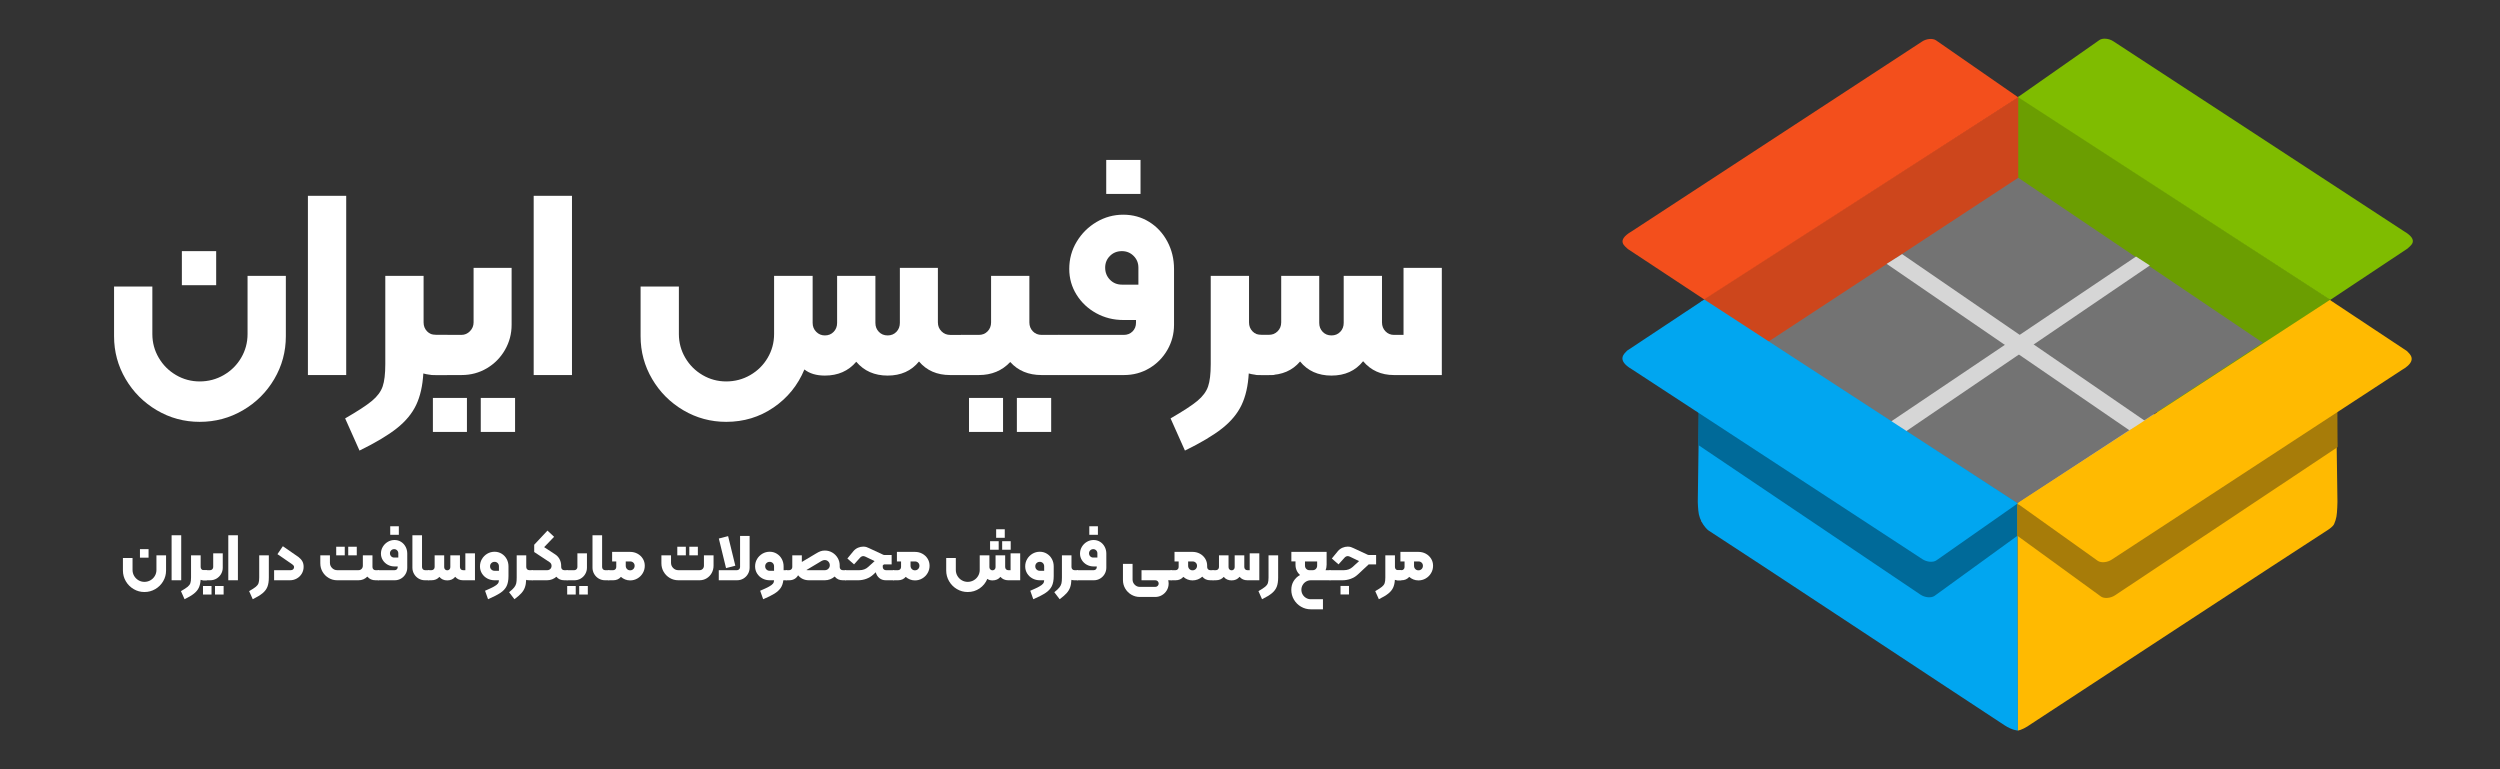 <?xml version="1.0" encoding="UTF-8"?>
<!DOCTYPE svg PUBLIC "-//W3C//DTD SVG 1.1//EN" "http://www.w3.org/Graphics/SVG/1.1/DTD/svg11.dtd">
<!-- Creator: CorelDRAW -->
<svg xmlns="http://www.w3.org/2000/svg" xml:space="preserve" width="1100.67mm" height="338.667mm" version="1.1" style="shape-rendering:geometricPrecision; text-rendering:geometricPrecision; image-rendering:optimizeQuality; fill-rule:evenodd; clip-rule:evenodd"
viewBox="0 0 110066.66 33866.66"
 xmlns:xlink="http://www.w3.org/1999/xlink"
 xmlns:xodm="http://www.corel.com/coreldraw/odm/2003">
 <rect x="0" y="0" width="110066.66" height="33866.66" fill="#333333" stroke="none"/>
 <defs>
  <style type="text/css">
   <![CDATA[
    .fil3 {fill:#006A99}
    .fil2 {fill:#01A6F0}
    .fil4 {fill:#6B9E01}
    .fil9 {fill:#737373}
    .fil5 {fill:#7FBC00}
    .fil8 {fill:#A77C09}
    .fil0 {fill:#ABABAB}
    .fil1 {fill:#CD461C}
    .fil10 {fill:#D6D6D6}
    .fil6 {fill:#F34F1C}
    .fil7 {fill:#FFBA01}
    .fil11 {fill:#FFF;fill-rule:nonzero}
   ]]>
  </style>
 </defs>
 <g id="Layer_x0020_1">
  <g>
   <path class="fil0" d="M82742.01 18303.88l6113.73 -3891.25 6067.69 3894.67 -6102.35 3930.12 -6079.07 -3933.54zm0 0l0 0 0 0z"/>
  </g>
  <path id="Rectangle_1_copy_2" class="fil1" d="M88892.52 4250.53c0,0 -12244.12,7862.86 -13804.9,8865.02 -106.1,68.21 -108.74,368.67 -108.74,368.67l-68.26 9504.36 14001.75 -8572.21 -19.85 -10165.84z" data-name="Rectangle 1 copy 2"/>
  <path id="Rectangle_1_copy" class="fil2" d="M74986.02 13268.35l13843.26 8881.51 13.76 10013.95c0,0 -241.3,-4.5 -594.25,-235.48 -2334.95,-1528.23 -11343.75,-7489.56 -13031.79,-8575.15 -60.06,-38.63 -216.16,-211.14 -299.77,-377.56 -55.79,-106.25 -97.41,-219.79 -123.54,-336.82 -37.04,-193.15 -46.3,-544.25 -46.3,-544.25 0,0 102.39,-7432.15 120.39,-8729.58 1.56,-124.16 118.24,-96.62 118.24,-96.62z" data-name="Rectangle 1 copy"/>
  <path id="Rectangle_3_copy_3" class="fil3" d="M78049.63 15199.52l-3210.45 1066.27c-96.31,110.07 -52.65,2445.54 -71.7,3325.55l9785.35 6589.18c194.47,129.65 470.43,155.05 616.48,55.56l3679.56 -2668.85c0,0 -4.76,-373.59 0,-750.89 1.59,-124.35 0,-207.17 0,-286.01 0,-46.83 4.76,-94.19 0,-143.14 -7.67,-79.64 -7.67,-209.29 0,-214.58 2305.04,-1517.12 -10799.24,-6973.09 -10799.24,-6973.09z" data-name="Rectangle 3 copy 3"/>
  <path id="Rectangle_1_copy_3" class="fil4" d="M88857.06 4251.06l13693.25 8909.61c0,0 129.91,156.82 129.12,258.42 -9.26,1245.61 -19.58,9462.08 -19.58,9462.08l-13802.79 -8468.26 0 -10161.85z" data-name="Rectangle 1 copy 3"/>
  <path id="Rectangle_3_copy_2" class="fil5" d="M102593.17 13203.77l3402.54 -2261.13c96.04,-111.13 561.18,-342.87 -166.16,-767.45l-12783.87 -8355.97c-194.47,-129.65 -470.43,-155.02 -616.48,-55.56l-3585.37 2511.19 13749.34 8928.92z" data-name="Rectangle 3 copy 2"/>
  <path class="fil6" d="M75029.15 13182.2l-3359.41 -2218.06c-96.04,-111.13 -561.71,-352.98 165.63,-777.56l12783.86 -8355.93c194.73,-129.65 470.43,-155.02 616.48,-55.56l3621.09 2511.21 -13827.65 8895.9z"/>
  <path id="Rectangle_1_copy-2" class="fil7" d="M102658 13311.43l-13829.51 8838.43 14.55 10013.95c0,0 164.84,-17.73 442.91,-199.76 2126.99,-1391.97 11490.85,-7532.16 13209.59,-8637.32 54.5,-35.19 219.34,-146.31 269.61,-257.97 45.86,-103.69 79.74,-212.75 100.75,-324.18 37.04,-193.15 44.19,-650.08 44.19,-650.08 0,0 -96.57,-7005.37 -118.53,-8600.92 -2.6,-204.99 -133.56,-182.15 -133.56,-182.15z" data-name="Rectangle 1 copy"/>
  <path id="Rectangle_3_copy_3-2" class="fil8" d="M99620.31 15228.62l3218.39 1108.6c96.04,110.07 58.47,2468.56 77.52,3348.3l-9799.11 6524.1c-194.47,129.65 -470.43,155.05 -616.48,55.56l-3689.34 -2681.81c0,0 4.76,-354.81 0,-732.1 -1.59,-124.35 0,-222.78 0,-301.63 -0.26,-46.83 1.06,-79.9 0,-129.12 -2.38,-83.34 2.12,-219.6 9.79,-218.81 2747.43,259.03 10799.23,-6973.09 10799.23,-6973.09z" data-name="Rectangle 3 copy 3"/>
  <g>
   <path class="fil9" d="M77842.73 15049.76l11014.08 -7223.28 10763.51 7259.27 -10796.85 7080.25 -10980.74 -7116.24zm0 0l0 0 0 0z"/>
  </g>
  <polygon class="fil10" points="83063.75,11616.98 83743.2,11187.85 94471,18554.17 93755.83,18947.61 "/>
  <path id="Rectangle_3_copy" class="fil7" d="M102575.45 13204.9l3397.25 2252.85c96.04,111.13 512.76,397.93 -214.58,822.59l-12784.14 8355.81c-194.47,129.65 -470.43,155.05 -616.21,55.56l-3546.48 -2529.68 13764.16 -8957.13z" data-name="Rectangle 3 copy"/>
  <polygon id="Rectangle_2_copy" class="fil10" points="94649.85,11688.5 94041.84,11295.14 83206.89,18590.15 83878.93,19013.22 " data-name="Rectangle 2 copy"/>
  <path id="Rectangle_3_copy_2-2" class="fil2" d="M75033.11 13185.46l-3397.25 2252.72c-96.04,111.13 -512.76,397.93 214.58,822.59l12784.14 8356.07c194.47,129.65 470.43,154.78 616.21,55.56l3585.37 -2511.43 -13803.05 -8975.51z" data-name="Rectangle 3 copy 2"/>
  <path id="سرفیس_ایران" class="fil11" d="M8006.88 11056.37l1510.31 0 0 1498.6 -1510.31 0 0 -1498.6zm784.42 7516.41c-679.05,0 -1307.37,-169.76 -1884.95,-509.29 -577.59,-339.52 -1036.14,-798.08 -1375.67,-1375.66 -339.53,-577.59 -509.29,-1205.91 -509.29,-1884.96l0 -2189.36 1685.92 0 0 2095.7c0,374.65 93.67,721.98 280.99,1041.99 187.33,320.02 441,573.69 761.01,761.01 320.01,187.32 667.34,280.99 1041.99,280.99 382.46,0 735.64,-93.67 1059.56,-280.99 323.92,-187.32 579.54,-440.99 766.86,-761.01 187.33,-320.01 280.99,-667.34 280.99,-1041.99l0 -2564.01 1685.92 0 0 2657.67c0,679.05 -169.76,1307.37 -509.28,1884.96 -339.53,577.58 -800.04,1036.14 -1381.53,1375.66 -581.48,339.53 -1215.66,509.29 -1902.52,509.29z"/>
  <polygon id="_1" class="fil11" points="13556.38,8621.15 15242.3,8621.15 15242.3,16512.21 13556.38,16512.21 "/>
  <path id="_2" class="fil11" d="M19679.57 14744.33c78.05,0 117.08,39.03 117.08,117.08l0 1533.72c0,78.05 -39.03,117.08 -117.08,117.08l-491.73 0c-202.94,0 -386.36,-23.42 -550.27,-70.25 -31.22,546.37 -136.59,1008.83 -316.11,1387.38 -179.52,378.55 -464.41,721.98 -854.67,1030.29 -390.26,308.3 -936.62,634.17 -1639.09,977.6l-632.22 -1416.65c554.17,-320.01 948.33,-577.58 1182.49,-772.71 234.15,-195.13 390.26,-405.87 468.31,-632.22 78.05,-226.36 117.08,-554.17 117.08,-983.46l0 -3886.99 1685.92 0 0 2048.86c0,156.11 50.73,286.84 152.2,392.22 101.47,105.37 230.26,158.05 386.36,158.05l491.73 0z"/>
  <path id="_3" class="fil11" d="M19047.35 16512.21c-78.05,0 -117.08,-39.03 -117.08,-117.08l0 -1533.72c0,-78.05 39.03,-117.08 117.08,-117.08l1264.44 0c148.3,0 275.14,-54.64 380.51,-163.91 105.37,-109.27 158.05,-238.06 158.05,-386.36l0 -2400.1 1674.22 0 0 2505.47c0,398.07 -97.57,766.87 -292.7,1106.39 -195.13,339.53 -460.5,608.81 -796.13,807.84 -335.62,199.03 -706.37,298.55 -1112.24,298.55l-1276.15 0zm11.71 1006.87l1498.6 0 0 1498.6 -1498.6 0 0 -1498.6zm2107.4 0l1510.31 0 0 1498.6 -1510.31 0 0 -1498.6z"/>
  <polygon id="_4" class="fil11" points="23496.32,8621.15 25182.24,8621.15 25182.24,16512.21 23496.32,16512.21 "/>
  <path id="_5" class="fil11" d="M42334.19 14744.33c78.05,0 117.07,39.03 117.07,117.08l0 1533.72c0,78.05 -39.02,117.08 -117.07,117.08l-503.44 0c-577.58,0 -1034.19,-199.03 -1369.81,-597.1 -335.63,413.68 -796.13,620.52 -1381.52,620.52 -577.59,0 -1038.1,-202.94 -1381.53,-608.81 -343.43,405.87 -803.93,608.81 -1381.52,608.81 -374.65,0 -675.15,-89.76 -901.5,-269.28 -288.79,694.66 -741.49,1252.73 -1358.11,1674.21 -616.61,421.48 -1311.27,632.22 -2083.99,632.22 -679.05,0 -1307.37,-169.76 -1884.95,-509.29 -577.59,-339.52 -1036.14,-798.08 -1375.67,-1375.66 -339.53,-577.59 -509.29,-1205.91 -509.29,-1884.96l0 -2189.36 1685.92 0 0 2095.7c0,374.65 93.67,721.98 280.99,1041.99 187.33,320.02 441,573.69 761.01,761.01 320.01,187.32 667.34,280.99 1041.99,280.99 382.46,0 735.64,-93.67 1059.56,-280.99 323.92,-187.32 579.54,-440.99 766.86,-761.01 187.33,-320.01 280.99,-667.34 280.99,-1041.99l0 -2564.01 1697.63 0 0 2072.28c0,156.1 52.69,286.84 158.06,392.21 105.37,105.37 232.2,158.06 380.5,158.06 156.11,0 284.89,-52.69 386.36,-158.06 101.47,-105.37 152.2,-236.11 152.2,-392.21l0 -2072.28 1685.93 0 0 2072.28c0,156.1 50.73,286.84 152.2,392.21 101.47,105.37 230.25,158.06 386.36,158.06 156.1,0 284.89,-52.69 386.35,-158.06 101.47,-105.37 152.2,-236.11 152.2,-392.21l0 -2423.52 1674.22 0 0 2400.1c0,156.11 52.69,286.84 158.06,392.22 105.37,105.37 232.2,158.05 380.5,158.05l503.44 0z"/>
  <path id="_6" class="fil11" d="M42217.11 14861.41c0,-78.05 39.03,-117.08 117.08,-117.08l761.01 0c156.1,0 284.89,-52.68 386.36,-158.05 101.46,-105.38 152.2,-236.11 152.2,-392.22l0 -2048.86 1685.92 0 0 2048.86c0,156.11 50.74,286.84 152.2,392.22 101.47,105.37 230.26,158.05 386.36,158.05l761.01 0c78.05,0 117.08,39.03 117.08,117.08l0 1533.72c0,78.05 -39.03,117.08 -117.08,117.08l-761.01 0c-577.58,0 -1038.09,-191.23 -1381.52,-573.68 -359.04,382.45 -819.55,573.68 -1381.52,573.68l-761.01 0c-78.05,0 -117.08,-39.03 -117.08,-117.08l0 -1533.72zm444.9 2657.67l1498.6 0 0 1498.6 -1498.6 0 0 -1498.6zm2107.4 0l1510.31 0 0 1498.6 -1510.31 0 0 -1498.6z"/>
  <path id="_7" class="fil11" d="M48703.24 7040.59l1510.31 0 0 1498.6 -1510.31 0 0 -1498.6zm-2083.99 9471.62c-78.05,0 -117.08,-39.03 -117.08,-117.08l0 -1533.72c0,-78.05 39.03,-117.08 117.08,-117.08l2856.71 0c156.1,0 284.89,-50.73 386.35,-152.2 101.47,-101.47 152.2,-230.25 152.2,-386.36l0 -117.08 -561.97 0c-429.29,0 -825.4,-99.51 -1188.34,-298.55 -362.94,-199.03 -651.74,-470.26 -866.38,-813.69 -214.64,-343.43 -321.97,-721.98 -321.97,-1135.66 0,-437.09 109.28,-837.1 327.82,-1200.05 218.55,-362.94 509.29,-651.73 872.24,-866.37 362.94,-214.65 755.15,-321.97 1176.63,-321.97 421.48,0 801.99,105.37 1141.51,316.11 339.53,210.74 606.86,499.53 801.99,866.38 195.13,366.84 292.69,768.81 292.69,1205.9l0 2458.64c0,398.07 -97.56,766.87 -292.69,1106.39 -195.13,339.53 -460.51,608.81 -796.13,807.84 -335.63,199.03 -706.38,298.55 -1112.25,298.55l-2868.41 0zm3500.64 -4729.96c0,-202.93 -70.25,-374.65 -210.75,-515.14 -140.49,-140.49 -312.2,-210.74 -515.14,-210.74 -210.74,0 -386.36,70.25 -526.85,210.74 -140.49,140.49 -210.74,312.21 -210.74,515.14 0,210.75 70.25,388.31 210.74,532.71 140.49,144.4 316.11,216.59 526.85,216.59l725.89 0 0 -749.3z"/>
  <path id="_8" class="fil11" d="M56020.62 14744.33c78.05,0 117.08,39.03 117.08,117.08l0 1533.72c0,78.05 -39.03,117.08 -117.08,117.08l-491.73 0c-202.94,0 -386.36,-23.42 -550.27,-70.25 -31.22,546.37 -136.59,1008.83 -316.11,1387.38 -179.52,378.55 -464.41,721.98 -854.67,1030.29 -390.26,308.3 -936.62,634.17 -1639.09,977.6l-632.22 -1416.65c554.17,-320.01 948.33,-577.58 1182.49,-772.71 234.15,-195.13 390.26,-405.87 468.31,-632.22 78.05,-226.36 117.08,-554.17 117.08,-983.46l0 -3886.99 1685.92 0 0 2048.86c0,156.11 50.73,286.84 152.2,392.22 101.47,105.37 230.26,158.05 386.36,158.05l491.73 0z"/>
  <path id="_9" class="fil11" d="M63478.49 11793.96l0 4718.25 -2107.4 0c-561.98,0 -1014.68,-202.94 -1358.11,-608.81 -335.62,421.49 -800.03,632.23 -1393.23,632.23 -585.39,0 -1045.9,-206.84 -1381.52,-620.52 -335.62,398.07 -796.13,597.1 -1381.52,597.1l-491.73 0c-78.05,0 -117.08,-39.03 -117.08,-117.08l0 -1533.72c0,-78.05 39.03,-117.08 117.08,-117.08l491.73 0c156.1,0 286.84,-52.68 392.21,-158.05 105.37,-105.38 158.06,-236.11 158.06,-392.22l0 -2048.86 1674.21 0 0 2072.28c0,156.1 50.74,286.84 152.2,392.21 101.47,105.37 230.26,158.06 386.36,158.06 156.11,0 284.89,-52.69 386.36,-158.06 101.47,-105.37 152.2,-236.11 152.2,-392.21l0 -2072.28 1685.93 0 0 2048.86c0,156.11 50.73,286.84 152.2,392.22 101.46,105.37 226.35,158.05 374.65,158.05l421.48 0 0 -2950.37 1685.92 0z"/>
  <path id="مرجع_رسمی_فروش_محصولات_مایکروسافت_در_ایران" class="fil11" d="M6161.5 24177.19l379.25 0 0 376.31 -379.25 0 0 -376.31zm196.97 1887.43c-170.51,0 -328.29,-42.63 -473.33,-127.89 -145.03,-85.26 -260.18,-200.41 -345.44,-345.44 -85.25,-145.04 -127.88,-302.81 -127.88,-473.33l0 -549.76 423.34 0 0 526.24c0,94.08 23.52,181.3 70.56,261.66 47.04,80.35 110.74,144.05 191.1,191.09 80.36,47.04 167.57,70.56 261.65,70.56 96.04,0 184.73,-23.52 266.06,-70.56 81.34,-47.04 145.53,-110.74 192.57,-191.09 47.04,-80.36 70.56,-167.58 70.56,-261.66l0 -643.84 423.34 0 0 667.36c0,170.52 -42.62,328.29 -127.88,473.33 -85.26,145.03 -200.9,260.18 -346.91,345.44 -146.02,85.26 -305.26,127.89 -477.74,127.89z"/>
  <polygon id="_1_0" class="fil11" points="7555.02,23565.68 7978.36,23565.68 7978.36,25547.19 7555.02,25547.19 "/>
  <path id="_2_1" class="fil11" d="M9092.59 25103.26c19.6,0 29.4,9.8 29.4,29.4l0 385.13c0,19.6 -9.8,29.4 -29.4,29.4l-123.47 0c-50.96,0 -97.02,-5.88 -138.18,-17.64 -7.84,137.2 -34.3,253.32 -79.38,348.38 -45.08,95.06 -116.61,181.3 -214.61,258.71 -98,77.42 -235.2,159.25 -411.59,245.49l-158.76 -355.73c139.16,-80.36 238.14,-145.04 296.94,-194.04 58.79,-49 97.99,-101.91 117.59,-158.75 19.6,-56.84 29.4,-139.16 29.4,-246.96l0 -976.05 423.35 0 0 514.49c0,39.19 12.74,72.02 38.22,98.48 25.48,26.46 57.82,39.69 97.02,39.69l123.47 0z"/>
  <path id="_3_2" class="fil11" d="M8933.84 25547.19c-19.6,0 -29.4,-9.8 -29.4,-29.4l0 -385.13c0,-19.6 9.8,-29.4 29.4,-29.4l317.51 0c37.24,0 69.09,-13.72 95.55,-41.16 26.46,-27.44 39.69,-59.78 39.69,-97.01l0 -602.69 420.41 0 0 629.15c0,99.95 -24.5,192.56 -73.5,277.82 -49,85.26 -115.64,152.87 -199.92,202.85 -84.27,49.98 -177.37,74.97 -279.29,74.97l-320.45 0zm2.94 252.83l376.31 0 0 376.31 -376.31 0 0 -376.31zm529.19 0l379.25 0 0 376.31 -379.25 0 0 -376.31z"/>
  <polygon id="_4_3" class="fil11" points="10051.01,23565.68 10474.35,23565.68 10474.35,25547.19 10051.01,25547.19 "/>
  <path id="_5_4" class="fil11" d="M10968.26 26026.4c139.16,-80.36 238.14,-145.04 296.94,-194.04 58.79,-49 97.99,-101.91 117.59,-158.75 19.6,-56.84 29.4,-139.16 29.4,-246.96l0 -976.05 423.35 0 0 976.05c0,164.64 -20.58,299.88 -61.74,405.71 -41.16,105.84 -111.72,200.41 -211.67,283.7 -99.96,83.3 -245,171.99 -435.11,266.07l-158.76 -355.73z"/>
  <path id="_6_5" class="fil11" d="M12802.78 25103.26c43.12,0 77.9,-12.74 104.36,-38.22 26.46,-25.48 39.69,-57.82 39.69,-97.01 0,-27.44 -8.33,-51.45 -24.99,-72.03 -16.66,-20.58 -46.55,-45.57 -89.66,-74.97l-617.39 -423.35 238.14 -349.85 687.94 476.27c74.48,56.84 130.82,119.06 169.04,186.68 38.22,67.62 57.33,149.45 57.33,245.49 0,109.75 -26.95,209.71 -80.85,299.87 -53.9,90.16 -126.9,161.2 -219.02,213.14 -92.12,51.94 -192.08,77.91 -299.87,77.91l-699.7 0 0 -443.93 734.98 0z"/>
  <path id="_7_6" class="fil11" d="M14801.93 24071.35l376.31 0 0 379.25 -376.31 0 0 -379.25zm529.18 0l376.31 0 0 379.25 -376.31 0 0 -379.25zm-805.54 379.25l0 329.27c0,88.2 31.36,164.15 94.08,227.84 62.72,63.7 138.18,95.55 226.38,95.55l934.89 0c56.84,0 103.39,-19.11 139.65,-57.33 36.26,-38.22 54.39,-85.74 54.39,-142.58l0 -452.75 423.34 0 0 514.49c0,39.19 12.74,72.02 38.22,98.48 25.48,26.46 57.82,39.69 97.02,39.69l123.48 0c19.6,0 29.4,9.8 29.4,29.4l0 385.13c0,19.6 -9.8,29.4 -29.4,29.4l-123.48 0c-150.92,0 -271.45,-53.9 -361.61,-161.7 -103.88,107.8 -234.21,161.7 -391.01,161.7l-934.89 0c-135.24,0 -259.7,-33.32 -373.37,-99.96 -113.68,-66.64 -203.84,-156.79 -270.48,-270.47 -66.63,-113.68 -99.95,-238.13 -99.95,-373.37l0 -352.79 423.34 0z"/>
  <path id="_8_7" class="fil11" d="M17180.33 23168.79l379.25 0 0 376.31 -379.25 0 0 -376.31zm-523.31 2378.4c-19.6,0 -29.4,-9.8 -29.4,-29.4l0 -385.13c0,-19.6 9.8,-29.4 29.4,-29.4l717.34 0c39.2,0 71.54,-12.74 97.02,-38.22 25.48,-25.48 38.22,-57.82 38.22,-97.01l0 -29.4 -141.12 0c-107.8,0 -207.26,-24.99 -298.4,-74.97 -91.14,-49.98 -163.66,-118.09 -217.56,-204.33 -53.89,-86.23 -80.84,-181.29 -80.84,-285.17 0,-109.76 27.44,-210.2 82.31,-301.34 54.88,-91.14 127.89,-163.66 219.03,-217.55 91.14,-53.9 189.62,-80.85 295.46,-80.85 105.84,0 201.39,26.46 286.64,79.38 85.26,52.91 152.39,125.43 201.39,217.55 49,92.12 73.5,193.05 73.5,302.81l0 617.39c0,99.95 -24.5,192.56 -73.5,277.82 -49,85.26 -115.64,152.87 -199.92,202.85 -84.27,49.98 -177.37,74.97 -279.29,74.97l-720.28 0zm879.04 -1187.73c0,-50.96 -17.64,-94.08 -52.92,-129.35 -35.28,-35.28 -78.4,-52.92 -129.36,-52.92 -52.92,0 -97.02,17.64 -132.3,52.92 -35.27,35.27 -52.91,78.39 -52.91,129.35 0,52.92 17.64,97.51 52.91,133.77 35.28,36.26 79.38,54.39 132.3,54.39l182.28 0 0 -188.16z"/>
  <path id="_9_8" class="fil11" d="M18709.08 25547.19c-101.92,0 -195.01,-24.99 -279.29,-74.97 -84.28,-49.98 -150.92,-117.59 -199.92,-202.85 -48.99,-85.26 -73.49,-177.87 -73.49,-277.82l0 -1425.87 423.34 0 0 1399.41c0,39.19 12.74,72.02 38.22,98.48 25.48,26.46 56.84,39.69 94.08,39.69l161.7 0c19.6,0 29.4,9.8 29.4,29.4l0 385.13c0,19.6 -9.8,29.4 -29.4,29.4l-164.64 0z"/>
  <path id="_10" class="fil11" d="M20911.08 24362.4l0 1184.79 -529.18 0c-141.12,0 -254.79,-50.96 -341.03,-152.88 -84.28,105.84 -200.9,158.76 -349.85,158.76 -147,0 -262.64,-51.94 -346.91,-155.82 -84.28,99.96 -199.92,149.94 -346.91,149.94l-123.48 0c-19.6,0 -29.4,-9.8 -29.4,-29.4l0 -385.13c0,-19.6 9.8,-29.4 29.4,-29.4l123.48 0c39.2,0 72.02,-13.23 98.48,-39.69 26.46,-26.46 39.69,-59.29 39.69,-98.48l0 -514.49 420.41 0 0 520.37c0,39.19 12.74,72.02 38.22,98.48 25.48,26.46 57.82,39.69 97.02,39.69 39.2,0 71.54,-13.23 97.02,-39.69 25.47,-26.46 38.21,-59.29 38.21,-98.48l0 -520.37 423.35 0 0 514.49c0,39.19 12.74,72.02 38.22,98.48 25.48,26.46 56.84,39.69 94.08,39.69l105.84 0 0 -740.86 423.34 0z"/>
  <path id="_11" class="fil11" d="M21355.01 26008.76c174.44,-74.48 304.28,-135.24 389.54,-182.28 85.26,-47.04 143.57,-91.14 174.93,-132.29 31.35,-41.16 47.03,-90.16 47.03,-147l-191.09 0c-117.6,0 -225.39,-26.46 -323.39,-79.38 -98,-52.92 -175.91,-125.92 -233.73,-219.02 -57.81,-93.1 -86.72,-197.47 -86.72,-313.1 0,-117.6 28.91,-225.4 86.72,-323.39 57.82,-98 135.73,-175.91 233.73,-233.73 98,-57.82 205.79,-86.73 323.39,-86.73 113.68,0 217.55,28.91 311.63,86.73 94.08,57.82 167.58,135.73 220.49,233.73 52.92,97.99 79.38,205.79 79.38,323.39l0 429.22c0,182.28 -27.93,329.77 -83.79,442.46 -55.85,112.7 -146.01,210.7 -270.47,293.99 -124.45,83.3 -306.24,176.89 -545.35,280.77l-132.3 -373.37zm611.5 -1076.01c0,-56.84 -18.13,-103.88 -54.38,-141.12 -36.26,-37.24 -81.83,-55.86 -136.71,-55.86 -56.84,0 -104.37,18.62 -142.59,55.86 -38.22,37.24 -57.33,84.28 -57.33,141.12 0,56.84 19.11,103.87 57.33,141.11 38.22,37.24 85.75,55.86 142.59,55.86l191.09 0 0 -196.97z"/>
  <path id="_12" class="fil11" d="M23430.59 25103.26c19.6,0 29.4,9.8 29.4,29.4l0 385.13c0,19.6 -9.8,29.4 -29.4,29.4l-126.41 0c-50.96,0 -97.02,-5.88 -138.18,-17.64 -5.88,133.28 -25.48,245.48 -58.8,336.62 -33.32,91.14 -85.25,175.42 -155.81,252.83 -70.56,77.42 -171.5,165.13 -302.81,263.13l-235.2 -308.69c103.88,-82.32 178.85,-152.88 224.91,-211.68 46.05,-58.8 75.94,-118.58 89.66,-179.33 13.72,-60.76 20.58,-146.02 20.58,-255.78l0 -976.05 420.41 0 0 514.49c0,39.19 12.74,72.02 38.22,98.48 25.48,26.46 57.82,39.69 97.02,39.69l126.41 0z"/>
  <path id="_13" class="fil11" d="M24968.17 25103.26c19.6,0 29.4,9.8 29.4,29.4l0 385.13c0,19.6 -9.8,29.4 -29.4,29.4l-126.42 0c-146.99,0 -262.63,-51.94 -346.91,-155.82 -54.88,49 -117.6,87.22 -188.15,114.66 -70.56,27.44 -144.06,41.16 -220.5,41.16l-655.6 0c-19.6,0 -29.4,-9.8 -29.4,-29.4l0 -385.13c0,-19.6 9.8,-29.4 29.4,-29.4l661.48 0c52.92,0 98,-17.64 135.24,-52.92 37.24,-35.28 55.86,-82.31 55.86,-141.11 0,-70.56 -33.32,-126.42 -99.96,-167.58l-664.42 -438.05 0 -320.45 585.04 -623.26 291.05 273.41 -438.04 455.69 488.02 320.45c82.32,52.92 146.51,123.97 192.57,213.15 46.06,89.17 69.09,187.66 69.09,295.46l0 47.04c0,39.19 12.73,72.02 38.21,98.48 25.48,26.46 57.82,39.69 97.02,39.69l126.42 0z"/>
  <path id="_14" class="fil11" d="M24968.17 25547.19c-19.6,0 -29.4,-9.8 -29.4,-29.4l0 -385.13c0,-19.6 9.8,-29.4 29.4,-29.4l317.51 0c37.24,0 69.09,-13.72 95.55,-41.16 26.46,-27.44 39.69,-59.78 39.69,-97.01l0 -602.69 420.41 0 0 629.15c0,99.95 -24.5,192.56 -73.5,277.82 -49,85.26 -115.64,152.87 -199.92,202.85 -84.27,49.98 -177.37,74.97 -279.29,74.97l-320.45 0zm2.94 252.83l376.31 0 0 376.31 -376.31 0 0 -376.31zm529.19 0l379.25 0 0 376.31 -379.25 0 0 -376.31z"/>
  <path id="_15" class="fil11" d="M26638.04 25547.19c-101.92,0 -195.01,-24.99 -279.29,-74.97 -84.28,-49.98 -150.92,-117.59 -199.92,-202.85 -48.99,-85.26 -73.49,-177.87 -73.49,-277.82l0 -1425.87 423.34 0 0 1399.41c0,39.19 12.74,72.02 38.22,98.48 25.48,26.46 56.84,39.69 94.08,39.69l161.7 0c19.6,0 29.4,9.8 29.4,29.4l0 385.13c0,19.6 -9.8,29.4 -29.4,29.4l-164.64 0z"/>
  <path id="_16" class="fil11" d="M27743.45 24297.72c117.6,0 225.4,26.46 323.4,79.38 97.99,52.92 175.9,125.93 233.72,219.03 57.82,93.09 86.73,197.46 86.73,313.1 0,115.63 -28.91,222.94 -86.73,321.92 -57.82,98.98 -136.22,177.37 -235.19,235.19 -98.98,57.82 -206.29,86.73 -321.93,86.73 -78.39,0 -151.89,-13.72 -220.49,-41.16 -68.6,-27.44 -130.34,-65.66 -185.21,-114.66 -84.28,99.96 -197.96,149.94 -341.04,149.94l-194.03 0c-19.6,0 -29.4,-9.8 -29.4,-29.4l0 -385.13c0,-19.6 9.8,-29.4 29.4,-29.4l194.03 0c37.24,0 69.09,-13.23 95.55,-39.69 26.46,-26.46 39.69,-59.29 39.69,-98.48l0 -246.96 -182.27 0 0 -420.41 793.77 0zm0 811.42c56.84,0 103.88,-19.11 141.12,-57.33 37.24,-38.22 55.86,-85.74 55.86,-142.58 0,-54.88 -18.62,-100.45 -55.86,-136.71 -37.24,-36.26 -84.28,-54.39 -141.12,-54.39l-194.03 0 0 191.1c0,56.84 18.13,104.36 54.39,142.58 36.26,38.22 82.81,57.33 139.64,57.33z"/>
  <path id="_17" class="fil11" d="M29819.04 24071.35l376.31 0 0 379.25 -376.31 0 0 -379.25zm529.18 0l376.31 0 0 379.25 -376.31 0 0 -379.25zm-485.08 1475.84c-135.24,0 -259.7,-33.32 -373.37,-99.96 -113.68,-66.64 -203.84,-156.79 -270.48,-270.47 -66.63,-113.68 -99.95,-238.13 -99.95,-373.37l0 -352.79 423.34 0 0 329.27c0,88.2 31.36,164.15 94.08,227.84 62.72,63.7 138.18,95.55 226.38,95.55l934.89 0c56.84,0 103.39,-19.11 139.65,-57.33 36.26,-38.22 54.39,-85.74 54.39,-142.58l0 -452.75 423.34 0 0 452.75c0,117.59 -26.95,225.39 -80.84,323.39 -53.9,98 -127.89,175.9 -221.97,233.72 -94.08,57.82 -198.93,86.73 -314.57,86.73l-934.89 0z"/>
  <path id="_18" class="fil11" d="M32447.32 25103.26c37.24,0 69.09,-13.23 95.55,-39.69 26.46,-26.46 39.69,-58.31 39.69,-95.54l0 -1372.95 420.41 0 0 1396.47c0,99.95 -24.5,192.56 -73.5,277.82 -49,85.26 -115.64,152.87 -199.91,202.85 -84.28,49.98 -177.38,74.97 -279.3,74.97l-805.53 0 0 -443.93 802.59 0zm-799.65 -1393.52l408.65 -105.84 317.51 1302.39 -408.65 105.83 -317.51 -1302.38z"/>
  <path id="_19" class="fil11" d="M34619.93 25103.26c19.6,0 29.4,9.8 29.4,29.4l0 385.13c0,19.6 -9.8,29.4 -29.4,29.4l-132.3 0c-15.68,135.24 -55.37,248.91 -119.06,341.03 -63.7,92.12 -154.84,174.93 -273.42,248.42 -118.57,73.5 -283.7,155.33 -495.37,245.49l-132.3 -373.37c174.44,-74.48 304.28,-135.24 389.54,-182.28 85.26,-47.04 143.57,-91.14 174.93,-132.29 31.35,-41.16 47.03,-90.16 47.03,-147l-191.09 0c-117.6,0 -225.39,-26.46 -323.39,-79.38 -98,-52.92 -175.91,-125.92 -233.73,-219.02 -57.81,-93.1 -86.72,-197.47 -86.72,-313.1 0,-117.6 28.91,-225.4 86.72,-323.39 57.82,-98 135.73,-175.91 233.73,-233.73 98,-57.82 205.79,-86.73 323.39,-86.73 113.68,0 217.55,28.91 311.63,86.73 94.08,57.82 167.58,135.73 220.49,233.73 52.92,97.99 79.38,205.79 79.38,323.39l0 167.57 120.54 0zm-540.95 -170.51c0,-56.84 -18.13,-103.88 -54.38,-141.12 -36.26,-37.24 -81.83,-55.86 -136.71,-55.86 -56.84,0 -104.37,18.62 -142.59,55.86 -38.22,37.24 -57.33,84.28 -57.33,141.12 0,56.84 19.11,103.87 57.33,141.11 38.22,37.24 85.75,55.86 142.59,55.86l191.09 0 0 -196.97z"/>
  <path id="_20" class="fil11" d="M37227.64 25103.26c19.6,0 29.4,9.8 29.4,29.4l0 385.13c0,19.6 -9.8,29.4 -29.4,29.4l-123.48 0c-150.91,0 -269.49,-54.88 -355.73,-164.64 -60.76,52.92 -127.88,93.59 -201.38,122.01 -73.5,28.42 -150.43,42.63 -230.79,42.63l-699.7 0c-199.91,0 -359.65,-73.5 -479.2,-220.49 -39.2,70.55 -92.12,124.94 -158.76,163.16 -66.64,38.22 -145.04,57.33 -235.19,57.33l-123.48 0c-19.6,0 -29.4,-9.8 -29.4,-29.4l0 -385.13c0,-19.6 9.8,-29.4 29.4,-29.4l123.48 0c39.2,0 72.02,-13.23 98.48,-39.69 26.46,-26.46 39.69,-59.29 39.69,-98.48l0 -514.49 420.41 0 0 291.05 611.5 -364.55c80.36,-49 148.96,-84.28 205.8,-105.84 56.84,-21.55 122.5,-32.33 196.97,-32.33 117.6,0 226.38,29.39 326.34,88.19 99.95,58.8 179.33,138.67 238.13,239.61 58.8,100.93 88.2,210.2 88.2,327.8l0 2.94 0 67.62c0,39.19 12.74,72.02 38.22,98.48 25.47,26.46 57.81,39.69 97.01,39.69l123.48 0zm-911.38 0c60.76,0 112.21,-21.56 154.35,-64.68 42.14,-43.12 63.21,-94.07 63.21,-152.87 0,-62.72 -21.56,-116.62 -64.68,-161.7 -43.12,-45.08 -97.02,-67.62 -161.7,-67.62 -27.44,0 -57.32,6.37 -89.66,19.11 -32.34,12.74 -75.95,36.75 -130.83,72.03l-585.04 349.85c23.52,3.92 40.17,5.88 49.97,5.88l764.38 0z"/>
  <path id="_21" class="fil11" d="M37227.64 25547.19c-19.6,0 -29.4,-9.8 -29.4,-29.4l0 -385.13c0,-19.6 9.8,-29.4 29.4,-29.4l611.5 0c152.88,0 280.28,-47.04 382.19,-141.11l285.18 -258.72 -408.65 -196.97c-39.2,-15.68 -68.6,-23.52 -88.2,-23.52 -25.48,0 -50.47,5.88 -74.97,17.64 -24.5,11.76 -45.57,27.44 -63.21,47.04l-270.47 299.87 -293.99 -258.71 270.47 -329.28c56.84,-64.67 122.99,-113.18 198.45,-145.52 75.45,-32.34 152.38,-48.51 230.78,-48.51 54.88,0 101.43,6.37 139.65,19.11 38.21,12.74 76.92,28.91 116.12,48.51l632.08 293.99c11.76,5.88 27.44,8.82 47.04,8.82l314.57 0 0 411.59 -338.09 0 -52.91 47.04 0 70.56c0,39.19 13.23,72.02 39.68,98.48 26.46,26.46 59.29,39.69 98.49,39.69l338.09 0c19.6,0 29.4,9.8 29.4,29.4l0 385.13c0,19.6 -9.8,29.4 -29.4,29.4l-338.09 0c-115.64,0 -212.16,-32.34 -289.58,-97.02 -77.42,-64.68 -129.85,-149.93 -157.29,-255.77l-102.89 97.02c-90.16,84.27 -194.04,147.97 -311.63,191.09 -117.6,43.12 -239.12,64.68 -364.55,64.68l-549.77 0z"/>
  <path id="_22" class="fil11" d="M40282.21 24297.72c117.6,0 225.4,26.46 323.4,79.38 97.99,52.92 175.9,125.93 233.72,219.03 57.82,93.09 86.73,197.46 86.73,313.1 0,115.63 -28.91,222.94 -86.73,321.92 -57.82,98.98 -136.22,177.37 -235.19,235.19 -98.98,57.82 -206.29,86.73 -321.93,86.73 -78.39,0 -151.89,-13.72 -220.49,-41.16 -68.6,-27.44 -130.34,-65.66 -185.21,-114.66 -84.28,99.96 -197.96,149.94 -341.04,149.94l-194.03 0c-19.6,0 -29.4,-9.8 -29.4,-29.4l0 -385.13c0,-19.6 9.8,-29.4 29.4,-29.4l194.03 0c37.24,0 69.09,-13.23 95.55,-39.69 26.46,-26.46 39.69,-59.29 39.69,-98.48l0 -246.96 -182.27 0 0 -420.41 793.77 0zm0 811.42c56.84,0 103.88,-19.11 141.12,-57.33 37.24,-38.22 55.86,-85.74 55.86,-142.58 0,-54.88 -18.62,-100.45 -55.86,-136.71 -37.24,-36.26 -84.28,-54.39 -141.12,-54.39l-194.03 0 0 191.1c0,56.84 18.13,104.36 54.39,142.58 36.26,38.22 82.81,57.33 139.64,57.33z"/>
  <path id="_23" class="fil11" d="M44236.41 23301.09l0 376.31 -379.25 0 0 -376.31 379.25 0zm-267.54 526.25l0 376.31 -379.25 0 0 -376.31 379.25 0zm152.88 376.31l0 -376.31 376.31 0 0 376.31 -376.31 0zm793.78 158.75l0 1184.79 -529.19 0c-141.11,0 -254.79,-49.98 -341.03,-149.94 -84.28,103.88 -200.89,155.82 -349.85,155.82 -94.08,0 -169.53,-22.54 -226.37,-67.62 -72.52,174.44 -186.2,314.57 -341.03,420.41 -154.84,105.84 -329.27,158.76 -523.31,158.76 -170.51,0 -328.29,-42.63 -473.33,-127.89 -145.03,-85.26 -260.18,-200.41 -345.44,-345.44 -85.25,-145.04 -127.88,-302.81 -127.88,-473.33l0 -549.76 423.34 0 0 526.24c0,94.08 23.52,181.3 70.56,261.66 47.04,80.35 110.74,144.05 191.1,191.09 80.36,47.04 167.57,70.56 261.65,70.56 96.04,0 184.73,-23.52 266.06,-70.56 81.34,-47.04 145.53,-110.74 192.57,-191.09 47.04,-80.36 70.56,-167.58 70.56,-261.66l0 -643.84 426.28 0 0 520.37c0,39.19 13.23,72.02 39.69,98.48 26.46,26.46 58.31,39.69 95.55,39.69 39.2,0 71.54,-13.23 97.02,-39.69 25.48,-26.46 38.22,-59.29 38.22,-98.48l0 -520.37 423.35 0 0 514.49c0,39.19 12.74,72.02 38.21,98.48 25.48,26.46 56.84,39.69 94.08,39.69l105.84 0 0 -740.86 423.35 0z"/>
  <path id="_24" class="fil11" d="M45359.46 26008.76c174.44,-74.48 304.28,-135.24 389.54,-182.28 85.26,-47.04 143.57,-91.14 174.93,-132.29 31.35,-41.16 47.03,-90.16 47.03,-147l-191.09 0c-117.6,0 -225.39,-26.46 -323.39,-79.38 -98,-52.92 -175.91,-125.92 -233.73,-219.02 -57.81,-93.1 -86.72,-197.47 -86.72,-313.1 0,-117.6 28.91,-225.4 86.72,-323.39 57.82,-98 135.73,-175.91 233.73,-233.73 98,-57.82 205.79,-86.73 323.39,-86.73 113.68,0 217.55,28.91 311.63,86.73 94.08,57.82 167.58,135.73 220.49,233.73 52.92,97.99 79.38,205.79 79.38,323.39l0 429.22c0,182.28 -27.93,329.77 -83.79,442.46 -55.85,112.7 -146.01,210.7 -270.47,293.99 -124.45,83.3 -306.24,176.89 -545.35,280.77l-132.3 -373.37zm611.5 -1076.01c0,-56.84 -18.13,-103.88 -54.38,-141.12 -36.26,-37.24 -81.83,-55.86 -136.71,-55.86 -56.84,0 -104.37,18.62 -142.59,55.86 -38.22,37.24 -57.33,84.28 -57.33,141.12 0,56.84 19.11,103.87 57.33,141.11 38.22,37.24 85.75,55.86 142.59,55.86l191.09 0 0 -196.97z"/>
  <path id="_25" class="fil11" d="M47435.04 25103.26c19.6,0 29.4,9.8 29.4,29.4l0 385.13c0,19.6 -9.8,29.4 -29.4,29.4l-126.41 0c-50.96,0 -97.02,-5.88 -138.18,-17.64 -5.88,133.28 -25.48,245.48 -58.8,336.62 -33.32,91.14 -85.25,175.42 -155.81,252.83 -70.56,77.42 -171.5,165.13 -302.81,263.13l-235.2 -308.69c103.88,-82.32 178.85,-152.88 224.91,-211.68 46.05,-58.8 75.94,-118.58 89.66,-179.33 13.72,-60.76 20.58,-146.02 20.58,-255.78l0 -976.05 420.41 0 0 514.49c0,39.19 12.74,72.02 38.22,98.48 25.48,26.46 57.82,39.69 97.02,39.69l126.41 0z"/>
  <path id="_26" class="fil11" d="M47958.35 23168.79l379.25 0 0 376.31 -379.25 0 0 -376.31zm-523.31 2378.4c-19.6,0 -29.4,-9.8 -29.4,-29.4l0 -385.13c0,-19.6 9.8,-29.4 29.4,-29.4l717.34 0c39.2,0 71.54,-12.74 97.02,-38.22 25.48,-25.48 38.22,-57.82 38.22,-97.01l0 -29.4 -141.12 0c-107.8,0 -207.26,-24.99 -298.4,-74.97 -91.14,-49.98 -163.66,-118.09 -217.56,-204.33 -53.89,-86.23 -80.84,-181.29 -80.84,-285.17 0,-109.76 27.44,-210.2 82.31,-301.34 54.88,-91.14 127.89,-163.66 219.03,-217.55 91.14,-53.9 189.62,-80.85 295.46,-80.85 105.84,0 201.39,26.46 286.64,79.38 85.26,52.91 152.39,125.43 201.39,217.55 49,92.12 73.5,193.05 73.5,302.81l0 617.39c0,99.95 -24.5,192.56 -73.5,277.82 -49,85.26 -115.64,152.87 -199.92,202.85 -84.27,49.98 -177.37,74.97 -279.29,74.97l-720.28 0zm879.04 -1187.73c0,-50.96 -17.64,-94.08 -52.92,-129.35 -35.28,-35.28 -78.4,-52.92 -129.36,-52.92 -52.92,0 -97.02,17.64 -132.3,52.92 -35.27,35.27 -52.91,78.39 -52.91,129.35 0,52.92 17.64,97.51 52.91,133.77 35.28,36.26 79.38,54.39 132.3,54.39l182.28 0 0 -188.16z"/>
  <path id="_27" class="fil11" d="M51562.69 25103.26c19.6,0 29.4,9.8 29.4,29.4l0 385.13c0,19.6 -9.8,29.4 -29.4,29.4l-132.3 0c13.72,41.16 20.58,89.18 20.58,144.06 0,107.79 -26.46,206.77 -79.38,296.93 -52.91,90.16 -124.45,161.69 -214.61,214.61 -90.16,52.92 -190.12,79.38 -299.87,79.38l-673.24 0c-135.24,0 -259.7,-33.32 -373.37,-99.96 -113.68,-66.64 -203.84,-156.79 -270.48,-270.47 -66.63,-113.68 -99.95,-238.13 -99.95,-373.37l0 -714.4 423.34 0 0 690.88c0,88.2 31.36,164.15 94.08,227.84 62.72,63.7 138.18,95.55 226.38,95.55l682.06 0c41.16,0 75.95,-14.7 104.36,-44.1 28.42,-29.4 42.63,-63.69 42.63,-102.89 0,-39.2 -14.21,-73.01 -42.63,-101.43 -28.41,-28.42 -63.2,-42.63 -104.36,-42.63l-608.57 0 0 -443.93 1305.33 0z"/>
  <path id="_28" class="fil11" d="M53406.02 25103.26c19.6,0 29.4,9.8 29.4,29.4l0 385.13c0,19.6 -9.8,29.4 -29.4,29.4l-123.48 0c-146.99,0 -263.61,-52.92 -349.85,-158.76 -58.8,52.92 -124.94,93.59 -198.44,122.01 -73.5,28.42 -150.43,42.63 -230.79,42.63 -78.39,0 -151.89,-13.72 -220.49,-41.16 -68.6,-27.44 -130.34,-65.66 -185.21,-114.66 -84.28,99.96 -197.96,149.94 -341.04,149.94l-194.03 0c-19.6,0 -29.4,-9.8 -29.4,-29.4l0 -385.13c0,-19.6 9.8,-29.4 29.4,-29.4l194.03 0c37.24,0 69.09,-13.23 95.55,-39.69 26.46,-26.46 39.69,-59.29 39.69,-98.48l0 -246.96 -182.27 0 0 -420.41 793.77 0c117.6,0 225.4,26.46 323.4,79.38 97.99,52.92 175.9,125.93 233.72,219.03 57.82,93.09 86.73,197.46 86.73,313.1l0 55.86c0,39.19 12.74,72.02 38.22,98.48 25.48,26.46 57.81,39.69 97.01,39.69l123.48 0zm-902.56 5.88c56.84,0 103.88,-19.11 141.12,-57.33 37.24,-38.22 55.86,-85.74 55.86,-142.58 0,-54.88 -18.62,-100.45 -55.86,-136.71 -37.24,-36.26 -84.28,-54.39 -141.12,-54.39l-194.03 0 0 191.1c0,56.84 18.13,104.36 54.39,142.58 36.26,38.22 82.81,57.33 139.64,57.33z"/>
  <path id="_29" class="fil11" d="M55443.38 24362.4l0 1184.79 -529.18 0c-141.12,0 -254.79,-50.96 -341.03,-152.88 -84.28,105.84 -200.9,158.76 -349.85,158.76 -147,0 -262.64,-51.94 -346.91,-155.82 -84.28,99.96 -199.92,149.94 -346.91,149.94l-123.48 0c-19.6,0 -29.4,-9.8 -29.4,-29.4l0 -385.13c0,-19.6 9.8,-29.4 29.4,-29.4l123.48 0c39.2,0 72.02,-13.23 98.48,-39.69 26.46,-26.46 39.69,-59.29 39.69,-98.48l0 -514.49 420.41 0 0 520.37c0,39.19 12.74,72.02 38.22,98.48 25.48,26.46 57.82,39.69 97.02,39.69 39.2,0 71.54,-13.23 97.02,-39.69 25.47,-26.46 38.21,-59.29 38.21,-98.48l0 -520.37 423.35 0 0 514.49c0,39.19 12.74,72.02 38.22,98.48 25.48,26.46 56.84,39.69 94.08,39.69l105.84 0 0 -740.86 423.34 0z"/>
  <path id="_30" class="fil11" d="M55405.16 26026.4c139.16,-80.36 238.14,-145.04 296.94,-194.04 58.79,-49 97.99,-101.91 117.59,-158.75 19.6,-56.84 29.4,-139.16 29.4,-246.96l0 -976.05 423.35 0 0 976.05c0,164.64 -20.58,299.88 -61.74,405.71 -41.16,105.84 -111.72,200.41 -211.67,283.7 -99.96,83.3 -245,171.99 -435.11,266.07l-158.76 -355.73z"/>
  <path id="_31" class="fil11" d="M58556.76 25103.26c19.6,0 29.4,9.8 29.4,29.4l0 385.13c0,19.6 -9.8,29.4 -29.4,29.4l-846.7 0c-74.47,0 -143.56,18.62 -207.26,55.86 -63.7,37.24 -114.17,88.2 -151.41,152.87 -37.24,64.68 -55.86,134.26 -55.86,208.74 0,76.44 18.62,146.5 55.86,210.2 37.24,63.7 87.71,114.17 151.41,151.41 63.7,37.24 132.79,55.86 207.26,55.86l535.07 0 0 443.93 -535.07 0c-154.83,0 -297.91,-38.22 -429.23,-114.66 -131.31,-76.44 -235.68,-180.32 -313.1,-311.63 -77.41,-131.32 -116.12,-274.4 -116.12,-429.23 0,-145.04 34.3,-273.9 102.89,-386.6 68.6,-112.7 162.68,-202.37 282.24,-269 -62.72,-52.92 -111.72,-118.09 -147,-195.51 -35.28,-77.42 -52.92,-164.14 -52.92,-260.18l0 -141.12 -182.27 0 0 -420.41 1552.27 0 0 561.53c0,92.12 -15.68,173.45 -47.03,244.01l196.97 0zm-1102.47 -199.91c0,56.84 18.62,104.36 55.86,142.58 37.24,38.22 83.3,57.33 138.17,57.33l147 0c56.84,0 103.39,-19.11 139.65,-57.33 36.26,-38.22 54.39,-85.74 54.39,-142.58l0 -185.22 -535.07 0 0 185.22z"/>
  <path id="_32" class="fil11" d="M58556.76 25547.19c-19.6,0 -29.4,-9.8 -29.4,-29.4l0 -385.13c0,-19.6 9.8,-29.4 29.4,-29.4l611.5 0c152.88,0 280.28,-47.04 382.19,-141.11l285.18 -258.72 -408.65 -196.97c-39.2,-15.68 -68.6,-23.52 -88.2,-23.52 -25.48,0 -50.47,5.88 -74.97,17.64 -24.5,11.76 -45.57,27.44 -63.21,47.04l-270.47 299.87 -293.99 -258.71 270.47 -329.28c56.84,-64.67 122.99,-113.18 198.45,-145.52 75.45,-32.34 152.38,-48.51 230.78,-48.51 54.88,0 101.43,6.37 139.65,19.11 38.21,12.74 76.92,28.91 116.12,48.51l632.08 293.99c11.76,5.88 27.44,8.82 47.04,8.82l314.57 0 0 411.59 -326.33 0 -476.26 443.93c-90.16,84.27 -194.04,147.97 -311.63,191.09 -117.6,43.12 -239.12,64.68 -364.55,64.68l-549.77 0zm461.57 249.89l373.37 0 0 376.31 -373.37 0 0 -376.31z"/>
  <path id="_33" class="fil11" d="M61673.07 25103.26c19.6,0 29.4,9.8 29.4,29.4l0 385.13c0,19.6 -9.8,29.4 -29.4,29.4l-123.47 0c-50.96,0 -97.02,-5.88 -138.18,-17.64 -7.84,137.2 -34.3,253.32 -79.38,348.38 -45.08,95.06 -116.61,181.3 -214.61,258.71 -98,77.42 -235.2,159.25 -411.59,245.49l-158.76 -355.73c139.16,-80.36 238.14,-145.04 296.94,-194.04 58.79,-49 97.99,-101.91 117.59,-158.75 19.6,-56.84 29.4,-139.16 29.4,-246.96l0 -976.05 423.35 0 0 514.49c0,39.19 12.74,72.02 38.22,98.48 25.48,26.46 57.82,39.69 97.02,39.69l123.47 0z"/>
  <path id="_34" class="fil11" d="M62449.21 24297.72c117.6,0 225.4,26.46 323.4,79.38 97.99,52.92 175.9,125.93 233.72,219.03 57.82,93.09 86.73,197.46 86.73,313.1 0,115.63 -28.91,222.94 -86.73,321.92 -57.82,98.98 -136.22,177.37 -235.19,235.19 -98.98,57.82 -206.29,86.73 -321.93,86.73 -78.39,0 -151.89,-13.72 -220.49,-41.16 -68.6,-27.44 -130.34,-65.66 -185.21,-114.66 -84.28,99.96 -197.96,149.94 -341.04,149.94l-194.03 0c-19.6,0 -29.4,-9.8 -29.4,-29.4l0 -385.13c0,-19.6 9.8,-29.4 29.4,-29.4l194.03 0c37.24,0 69.09,-13.23 95.55,-39.69 26.46,-26.46 39.69,-59.29 39.69,-98.48l0 -246.96 -182.27 0 0 -420.41 793.77 0zm0 811.42c56.84,0 103.88,-19.11 141.12,-57.33 37.24,-38.22 55.86,-85.74 55.86,-142.58 0,-54.88 -18.62,-100.45 -55.86,-136.71 -37.24,-36.26 -84.28,-54.39 -141.12,-54.39l-194.03 0 0 191.1c0,56.84 18.13,104.36 54.39,142.58 36.26,38.22 82.81,57.33 139.64,57.33z"/>
 </g>
</svg>
